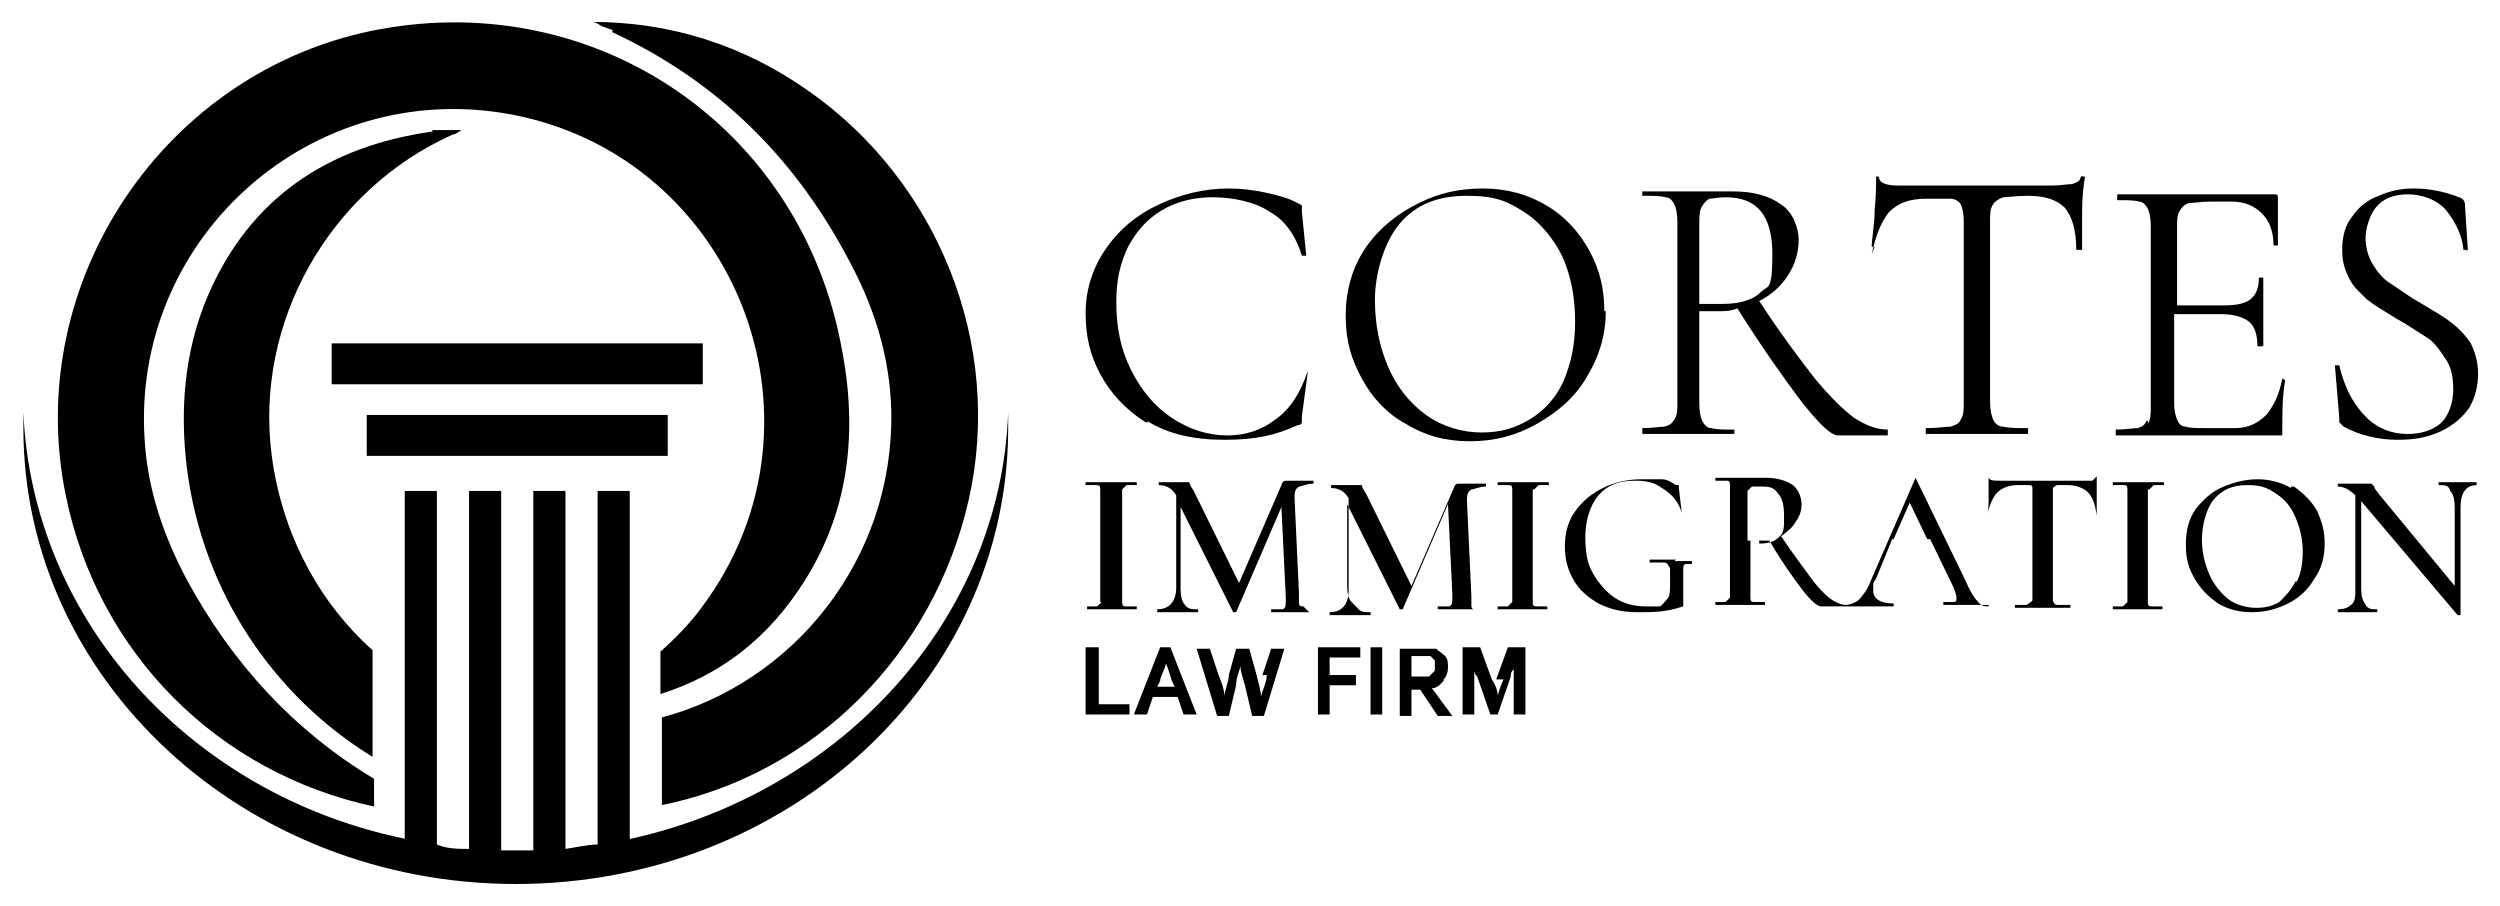 <svg xmlns="http://www.w3.org/2000/svg" viewBox="0 0 171.1 62"><g><g id="Camada_1"><g id="Camada_1-2" data-name="Camada_1"><g><path d="M78.5,28.8c1.4.9,3.2,1.3,5.3,1.3s3.5-.3,5-1c.2,0,.3-.1.3-.2,0,0,0-.2,0-.4l.4-3h0c0-.1,0-.1,0-.1-.5,1.5-1.2,2.6-2.2,3.3-.9.7-2,1.1-3.3,1.1s-2.6-.4-3.8-1.2-2.1-1.9-2.8-3.3c-.7-1.4-1-2.9-1-4.6s.3-2.7.8-3.8c.6-1.1,1.3-1.9,2.3-2.5s2.2-.9,3.5-.9,2.9.3,3.9,1c1.1.6,1.8,1.7,2.2,3h.3l-.3-3v-.4s0-.1-.3-.2c-.5-.3-1.2-.5-2.1-.7h0c-.9-.2-1.7-.3-2.6-.3-1.7,0-3.3.4-4.8,1.1-1.5.7-2.7,1.7-3.6,3-.9,1.3-1.4,2.8-1.4,4.4s.3,2.9,1,4.2,1.7,2.4,3.1,3.3h.2Z"></path><path d="M109.8,21.3c0-1.5-.3-2.8-1-4.1-.7-1.3-1.7-2.4-2.9-3.1-1.3-.8-2.8-1.2-4.4-1.2s-3,.3-4.4,1-2.6,1.6-3.6,3c-.9,1.3-1.4,2.9-1.4,4.7s.4,3,1.1,4.3,1.7,2.4,3,3.1h0c1.3.8,2.7,1.2,4.4,1.2s3.2-.4,4.6-1.2c1.4-.8,2.6-1.8,3.4-3.2.8-1.3,1.3-2.8,1.3-4.5h0ZM107,26.1c-.5,1.1-1.3,2-2.3,2.6h0c-1,.6-2,.9-3.3.9s-2.7-.4-3.8-1.2c-1.1-.8-2-1.9-2.6-3.3s-.9-2.9-.9-4.6.6-3.9,1.7-5.2,2.6-1.9,4.6-1.9,2.8.4,3.9,1.1c1.1.7,2,1.8,2.6,3,.6,1.3.9,2.8.9,4.5s-.3,2.9-.8,4.1h0Z"></path><path d="M118.7,29.6v-.2c-.8,0-1.2,0-1.6-.1-.3,0-.5-.3-.6-.5s-.2-.6-.2-1.2v-6.3h1.2c.5,0,1,0,1.4-.2,1.7,2.7,3.2,4.8,4.4,6.4,1.2,1.5,2,2.3,2.5,2.3h3.4v-.4c-.8,0-1.5-.3-2.3-.8-.8-.6-1.7-1.5-2.7-2.7-1-1.3-2.3-3-3.8-5.3.8-.4,1.5-1,2-1.8s.7-1.6.7-2.4-.4-1.9-1.2-2.4c-.8-.6-1.9-.9-3.3-.9h-6.2v.3c.8,0,1.2,0,1.6.1.3,0,.5.3.6.5s.2.6.2,1.2v12.3c0,.5,0,.9-.2,1.2s-.3.4-.7.5c-.3,0-.8.1-1.5.1v.4h6.3v-.2h0ZM116.3,15.4c0-.6,0-1,.2-1.3s.3-.4.5-.5c.2,0,.6-.1,1.1-.1,2.2,0,3.2,1.3,3.2,3.9s-.3,2.1-.8,2.6-1.4.8-2.6.8h-1.6v-5.3h0Z"></path><path d="M128.1,17.4c.3-1.4.7-2.3,1.2-2.9h0c.6-.6,1.4-.9,2.5-.9h1.7c.3,0,.6.2.7.4.1.2.2.6.2,1.2v12.3c0,.5,0,.9-.2,1.2-.1.3-.4.4-.7.5-.3,0-.9.1-1.7.1v.4h7v-.4c-.8,0-1.3,0-1.7-.1-.4,0-.6-.3-.7-.5-.1-.3-.2-.6-.2-1.2v-12.3c0-.6,0-.9.2-1.2.1-.2.4-.4.7-.5.3,0,.9-.1,1.7-.1,1.2,0,2,.3,2.5.8.5.6.8,1.5.8,2.9h.4v-2.6c0-1.1.1-1.8.2-2.4h-.1c0-.1-.2,0-.2,0,0,.3-.3.4-.6.5-.3,0-.8.1-1.4.1h-10.4c-1,0-1.4-.2-1.4-.6h-.1c0-.1-.1,0-.1,0,0,.5,0,1.3-.1,2.3,0,1-.2,1.9-.2,2.5h.2l-.2.5Z"></path><path d="M146.9,28.8c-.1.3-.3.4-.6.5-.3,0-.8.1-1.5.1v.4h11.4v-.3c0-1.2,0-2.4.2-3.5h-.1c0-.1-.1-.1-.1-.1-.2,1.1-.6,1.9-1.1,2.5-.6.6-1.3.9-2.1.9h-2.1c-.6,0-1,0-1.3-.1-.3,0-.5-.2-.6-.5-.1-.2-.2-.6-.2-1.1v-6.1h3.2c.9,0,1.5.2,1.9.5s.6.9.6,1.7h.4v-4.7h-.3c0,.7-.2,1.2-.6,1.5-.4.3-1,.4-1.8.4h-3.2v-5.4c0-.5,0-.8.2-1.1s.3-.4.6-.5c.3,0,.8-.1,1.4-.1h1.6c.8,0,1.5.3,2,.8s.8,1.2.8,2.2h.3v-3.3c0-.2-.1-.2-.3-.2h-10.7v.4c.7,0,1.2,0,1.5.1.3,0,.5.3.6.5s.2.6.2,1.2v12.3c0,.5,0,.9-.2,1.2v-.2Z"></path><path d="M160.2,29l.2.2c1.1.6,2.4.9,3.7.9s2.1-.2,3-.6c.8-.4,1.4-.9,1.9-1.6.4-.7.6-1.5.6-2.3s-.2-1.5-.5-2.1c-.4-.6-.8-1-1.3-1.4s-1.2-.8-2.2-1.4c-.9-.5-1.5-1-2-1.3s-.9-.8-1.2-1.3h0c-.3-.5-.5-1.1-.5-1.8s.3-1.6.7-2.1c.5-.6,1.2-.9,2.2-.9s2.1.4,2.7,1.2c.6.8,1,1.6,1.1,2.6h.2c0,.1.1,0,.1,0l-.2-3.1c0-.2-.1-.4-.4-.5-1-.4-2.1-.6-3.1-.6s-1.7.2-2.4.5c-.8.3-1.4.8-1.8,1.4-.5.6-.7,1.4-.7,2.3s.2,1.4.5,2,.8,1,1.2,1.4c.5.4,1.2.8,2,1.3.9.5,1.6,1,2.1,1.3s.9.9,1.3,1.5c.4.6.5,1.3.5,2.1s-.3,1.8-.9,2.3c-.6.5-1.4.7-2.2.7-1.3,0-2.3-.5-3.1-1.4s-1.3-2-1.6-3.3h-.3l.3,3.6v.3h0Z"></path><path d="M75.4,41.2c0,0-.2.2-.3.3h-.7v.2h3.4v-.2h-.7c-.2,0-.3,0-.3-.3h0v-7.7c0,0,.2-.2.3-.3h.7v-.2h-3.5v.2h.7c.2,0,.3,0,.3.3v7.7h0Z"></path><path d="M89.2,41.5c-.2,0-.3,0-.3-.3s0-.3,0-.6l-.3-6.5c0-.4,0-.6.3-.8.2,0,.5-.2,1-.2h0v-.2h-1.8c-.2,0-.3,0-.4.3l-2.9,6.7-3.1-6.3c-.2-.3-.3-.5-.3-.6h-.3c0,0-.3,0-.3,0h-1.5v.2c.5,0,.9.2,1.2.7v6.3c0,1-.5,1.5-1.3,1.5h0v.2h2.8v-.2c-.4,0-.7,0-.9-.3-.2-.2-.3-.6-.3-1.1v-5.6c0,0,3.6,7.2,3.6,7.2h.2l3.1-7.2.3,6.2v.2c0,.3,0,.5-.2.6,0,0-.4,0-.8,0h0v.2h3.3c-.3,0-.6,0-.7,0l-.3-.3Z"></path><path d="M92.5,41.2c-.2-.2-.3-.6-.3-1.1v-5.6c0,0,3.6,7.2,3.6,7.2h.2l3.1-7.2.3,6.2v.2c0,.3,0,.5-.2.6,0,0-.4,0-.8,0h0v.2h3.3c-.3,0-.6,0-.7,0-.2,0-.3,0-.3-.3s0-.3,0-.6l-.3-6.5c0-.4,0-.6.3-.8.2,0,.5-.2,1-.2h0v-.2h-1.8c-.2,0-.3,0-.4.3l-2.9,6.7-3.1-6.3c-.2-.3-.3-.5-.3-.6h-.3c0,0-.3,0-.3,0h-1.5v.2c.5,0,.9.2,1.2.7v6.3c0,1-.5,1.5-1.3,1.5h0v.2h2.8v-.2c-.4,0-.7,0-.9-.3l-.3-.3Z"></path><path d="M105,33.5c0,0,.2-.2.3-.3h.7v-.2h-3.5v.2h.7c.2,0,.3,0,.3.3v7.7c0,0-.2.2-.3.3h-.7v.2h3.4v-.2h-.7c-.2,0-.3,0-.3-.3h0v-7.7h0Z"></path><path d="M114.7,38.3h-1.8v.2h1c.2,0,.3.2.4.4v1c0,.5,0,.9-.2,1.1s-.3.4-.5.5c-.2,0-.6,0-1,0-.8,0-1.5-.2-2.1-.6-.6-.4-1.1-1-1.5-1.7s-.5-1.5-.5-2.5.3-2.1.9-2.8,1.4-1,2.5-1,1.4.2,2,.6,1,.9,1.2,1.6h0l-.2-1.7v-.2h-.2c-.3-.2-.6-.4-1-.4s-.8,0-1.3,0c-1,0-1.9.2-2.7.6s-1.4.9-1.9,1.6c-.5.7-.7,1.5-.7,2.4s.2,1.6.6,2.3,1,1.2,1.7,1.6h0c.8.4,1.6.6,2.7.6s1.9,0,3.1-.4h0v-2.5c0-.2,0-.4.2-.4h.4v-.2h-1.4.2Z"></path><path d="M136.1,41.5c-.3,0-.5,0-.8-.4-.2-.2-.5-.7-.8-1.4l-3.4-7h0l-3,6.9c-.2.5-.4.9-.6,1.1-.2.3-.3.4-.5.5s-.4.2-.7.2h0c-.3,0-.7-.2-1-.4-.4-.3-.9-.8-1.4-1.5s-1.2-1.6-2-2.8c.4-.3.8-.6,1-1,.3-.4.4-.8.4-1.2s-.2-1-.6-1.3-1.1-.5-1.8-.5h-3.5v.2h.7c.2,0,.3,0,.3.3v7.7c0,0-.2.2-.3.3h-.7v.2h3.4v-.2h-.7c-.2,0-.3,0-.3-.3v-3.9h1.3c.8,1.4,1.6,2.5,2.2,3.3s1.1,1.2,1.3,1.2h5v-.2c-.9,0-1.4-.3-1.4-.9s0-.5.2-.8l1.1-2.7h2.6l1.6,3.3c.1.3.2.5.2.7s0,.3-.2.3h-.7v.2h3.1c0,0,0,.1,0,.1ZM120.4,37h-.8v-3.4l.3-.3h.6c.5,0,.9,0,1.2.5.3.3.4.8.4,1.6s0,1.1-.4,1.4c-.3.3-.7.4-1.3.4v-.2ZM129.6,36.9l1.1-2.5,1.2,2.5h-2.3Z"></path><path d="M143.5,32.6c0,0-.2.2-.3.3h-6.3c-.5,0-.8,0-.8-.3h0v1.3c0,.6,0,1-.1,1.3h0c.2-.7.4-1.2.7-1.5h0c.3-.3.8-.5,1.4-.5h.7c.2,0,.3,0,.3.2v7.7c0,0-.2.2-.4.3h-.8v.2h3.8v-.2h-.8c-.2,0-.3,0-.4-.3v-7.7c0,0,.2-.2.3-.2h.7c.6,0,1.1.2,1.4.5.3.3.5.8.6,1.6h0v-2.7h0Z"></path><path d="M147.1,33.5c0,0,.2-.2.3-.3h.7v-.2h-3.5v.2h.7c.2,0,.3,0,.3.3v7.7c0,0-.2.2-.3.3h-.7v.2h3.4v-.2h-.7c-.2,0-.3,0-.3-.3h0v-7.7h.1Z"></path><path d="M156.8,33.4c-.7-.4-1.5-.6-2.3-.6s-1.6.2-2.3.5c-.8.3-1.4.9-1.9,1.5-.5.7-.7,1.5-.7,2.5s.2,1.6.6,2.3c.4.7.9,1.2,1.6,1.7h0c.7.4,1.4.6,2.3.6s1.7-.2,2.5-.6c.8-.4,1.4-1,1.8-1.7.5-.7.7-1.5.7-2.4s-.2-1.5-.5-2.2c-.4-.7-.9-1.2-1.6-1.7h-.2ZM157.1,39.8c-.3.6-.7,1-1.1,1.4h0c-.5.3-1,.4-1.6.4s-1.4-.2-1.9-.6-1-1-1.3-1.7-.5-1.5-.5-2.4.3-2.1.8-2.7c.6-.7,1.3-1,2.3-1s1.4.2,2,.6c.6.4,1,.9,1.3,1.6.3.7.5,1.5.5,2.3s-.1,1.5-.4,2.1h-.1Z"></path><path d="M169.5,33h-2.6v.2c.4,0,.7,0,.8.4.2.2.3.6.3,1.1v5.4l-5.2-6.3c-.1-.2-.3-.3-.3-.5l-.2-.2h-2.3v.2c.4,0,.8.2,1.2.6v6.4c0,.5,0,.9-.3,1.1-.2.2-.5.3-.9.3h0v.2h2.7v-.2c-.4,0-.6,0-.8-.3s-.3-.6-.3-1.1v-6l6.6,7.8h.2v-7.4c0-1,.4-1.5,1.1-1.5h0v-.2Z"></path><polygon points="75.2 44.3 74.3 44.3 74.3 48.9 77.3 48.9 77.3 48.2 75.2 48.2 75.2 44.3"></polygon><path d="M79.4,44.3l-1.8,4.6h.9l.4-1.2h1.7l.4,1.2h.9l-1.8-4.6h-.8.1ZM80.4,47h-1.2l.2-.4c0-.3.3-.7.4-1.2h0c.2.5.3.9.4,1.2l.2.4Z"></path><path d="M86.7,46.2c0,.5-.3,1-.4,1.5h0c0-.5-.2-1-.3-1.5l-.5-1.8h-.9l-.5,1.8c0,.5-.3,1-.3,1.5h0c0-.5-.2-1-.4-1.5l-.6-1.8h-.9l1.4,4.6h.8l.5-2.1c0-.5.2-.9.3-1.3h0c0,.4.2.9.3,1.3l.5,2.1h.8l1.4-4.6h-.9l-.6,1.8h.3Z"></path><polygon points="90.2 48.9 91 48.9 91 46.9 92.8 46.9 92.8 46.2 91 46.2 91 45 93.1 45 93.1 44.3 90.2 44.3 90.2 48.9"></polygon><rect x="93.8" y="44.3" width=".8" height="4.6"></rect><path d="M98.8,46.5c.2-.2.3-.5.3-.8h0c0-.3,0-.6-.2-.8s-.4-.3-.6-.5c0,0-.3,0-.5,0h-2v4.6h.8v-1.8h.6l1.2,1.8h1l-1.4-1.9c.4,0,.6-.3.8-.5ZM97.8,46.3h-.3c0,0-.3,0-.5,0h-.4v-1.4h1.3l.3.3v.7c0,0-.2.2-.3.3h0Z"></path><path d="M102.9,46.5c-.2.4-.3.8-.4,1.1,0-.4-.2-.8-.4-1.1l-.8-2.2h-1.2v4.6h.8v-3.5h0c0,0,0,.3,0,.4,0,.2,0,.3.2.5l.9,2.6h.5l.9-2.6c0-.2,0-.3.2-.5,0-.2,0-.3,0-.4h0v3.5h.8v-4.6h-1.2l-.8,2.2h.3Z"></path><path d="M43.1,57.4v-23.8h-2.2v24.2c-.7,0-1.5.2-2.2.3v-24.5h-2.2v24.6h-2.2v-24.6h-2.2v24.5c-.7,0-1.5,0-2.2-.3v-24.2h-2.2v23.8C13.1,54.4,2.2,42.5,1.6,28.2v1.1c0,17.2,15.1,31.2,33.7,31.2s33.7-13.9,33.7-31.2,0-.8,0-1.1c-.5,14.2-11.4,26-25.8,29.2h-.1Z"></path><rect x="22.7" y="23.5" width="25.4" height="2.8"></rect><rect x="25.1" y="28.4" width="20.6" height="2.8"></rect><path d="M41.9,2.2c7.3,3.4,12.6,8.7,16.3,15.8,1.7,3.2,2.7,6.5,2.8,10.1.2,10.2-6.7,18.6-15.7,21v6c10.4-2.1,18.6-10.3,21-20.9,2.4-10.6-2.1-21.8-11-28h0c-4.4-3.1-9.4-4.7-14.8-4.7.3,0,.5.2.7.3.3.1.6.2.8.3h-.1Z"></path><path d="M29.6,9c-7.1,1-12.5,4.5-15.4,11.3-1.6,3.8-1.9,7.8-1.4,11.8,1.1,8.5,6,15.6,12.7,19.7v-7.3c-3.7-3.3-6.2-8-6.9-13.3-1.2-9.1,3.9-18.2,12.4-22,.2,0,.4-.2.6-.3h-2Z"></path><path d="M25.6,55.2v-1.9c-5.5-3.3-9.7-7.9-12.8-13.6h0c-1.6-3-2.7-6.2-2.9-9.6-.9-13.5,10.9-24.4,24.3-22.4,15.9,2.4,23.5,21,13.8,33.9-.8,1.1-1.8,2.1-2.8,3v2.9c4.1-1.3,7.4-3.8,9.9-7.8,3.2-5.1,3.6-10.7,2.4-16.4C54.5,8.5,40.7-.7,26,2,11.3,4.7,1.5,19.3,4.5,33.9c2.2,10.8,10.4,19,21.1,21.3Z"></path></g></g></g></g></svg>